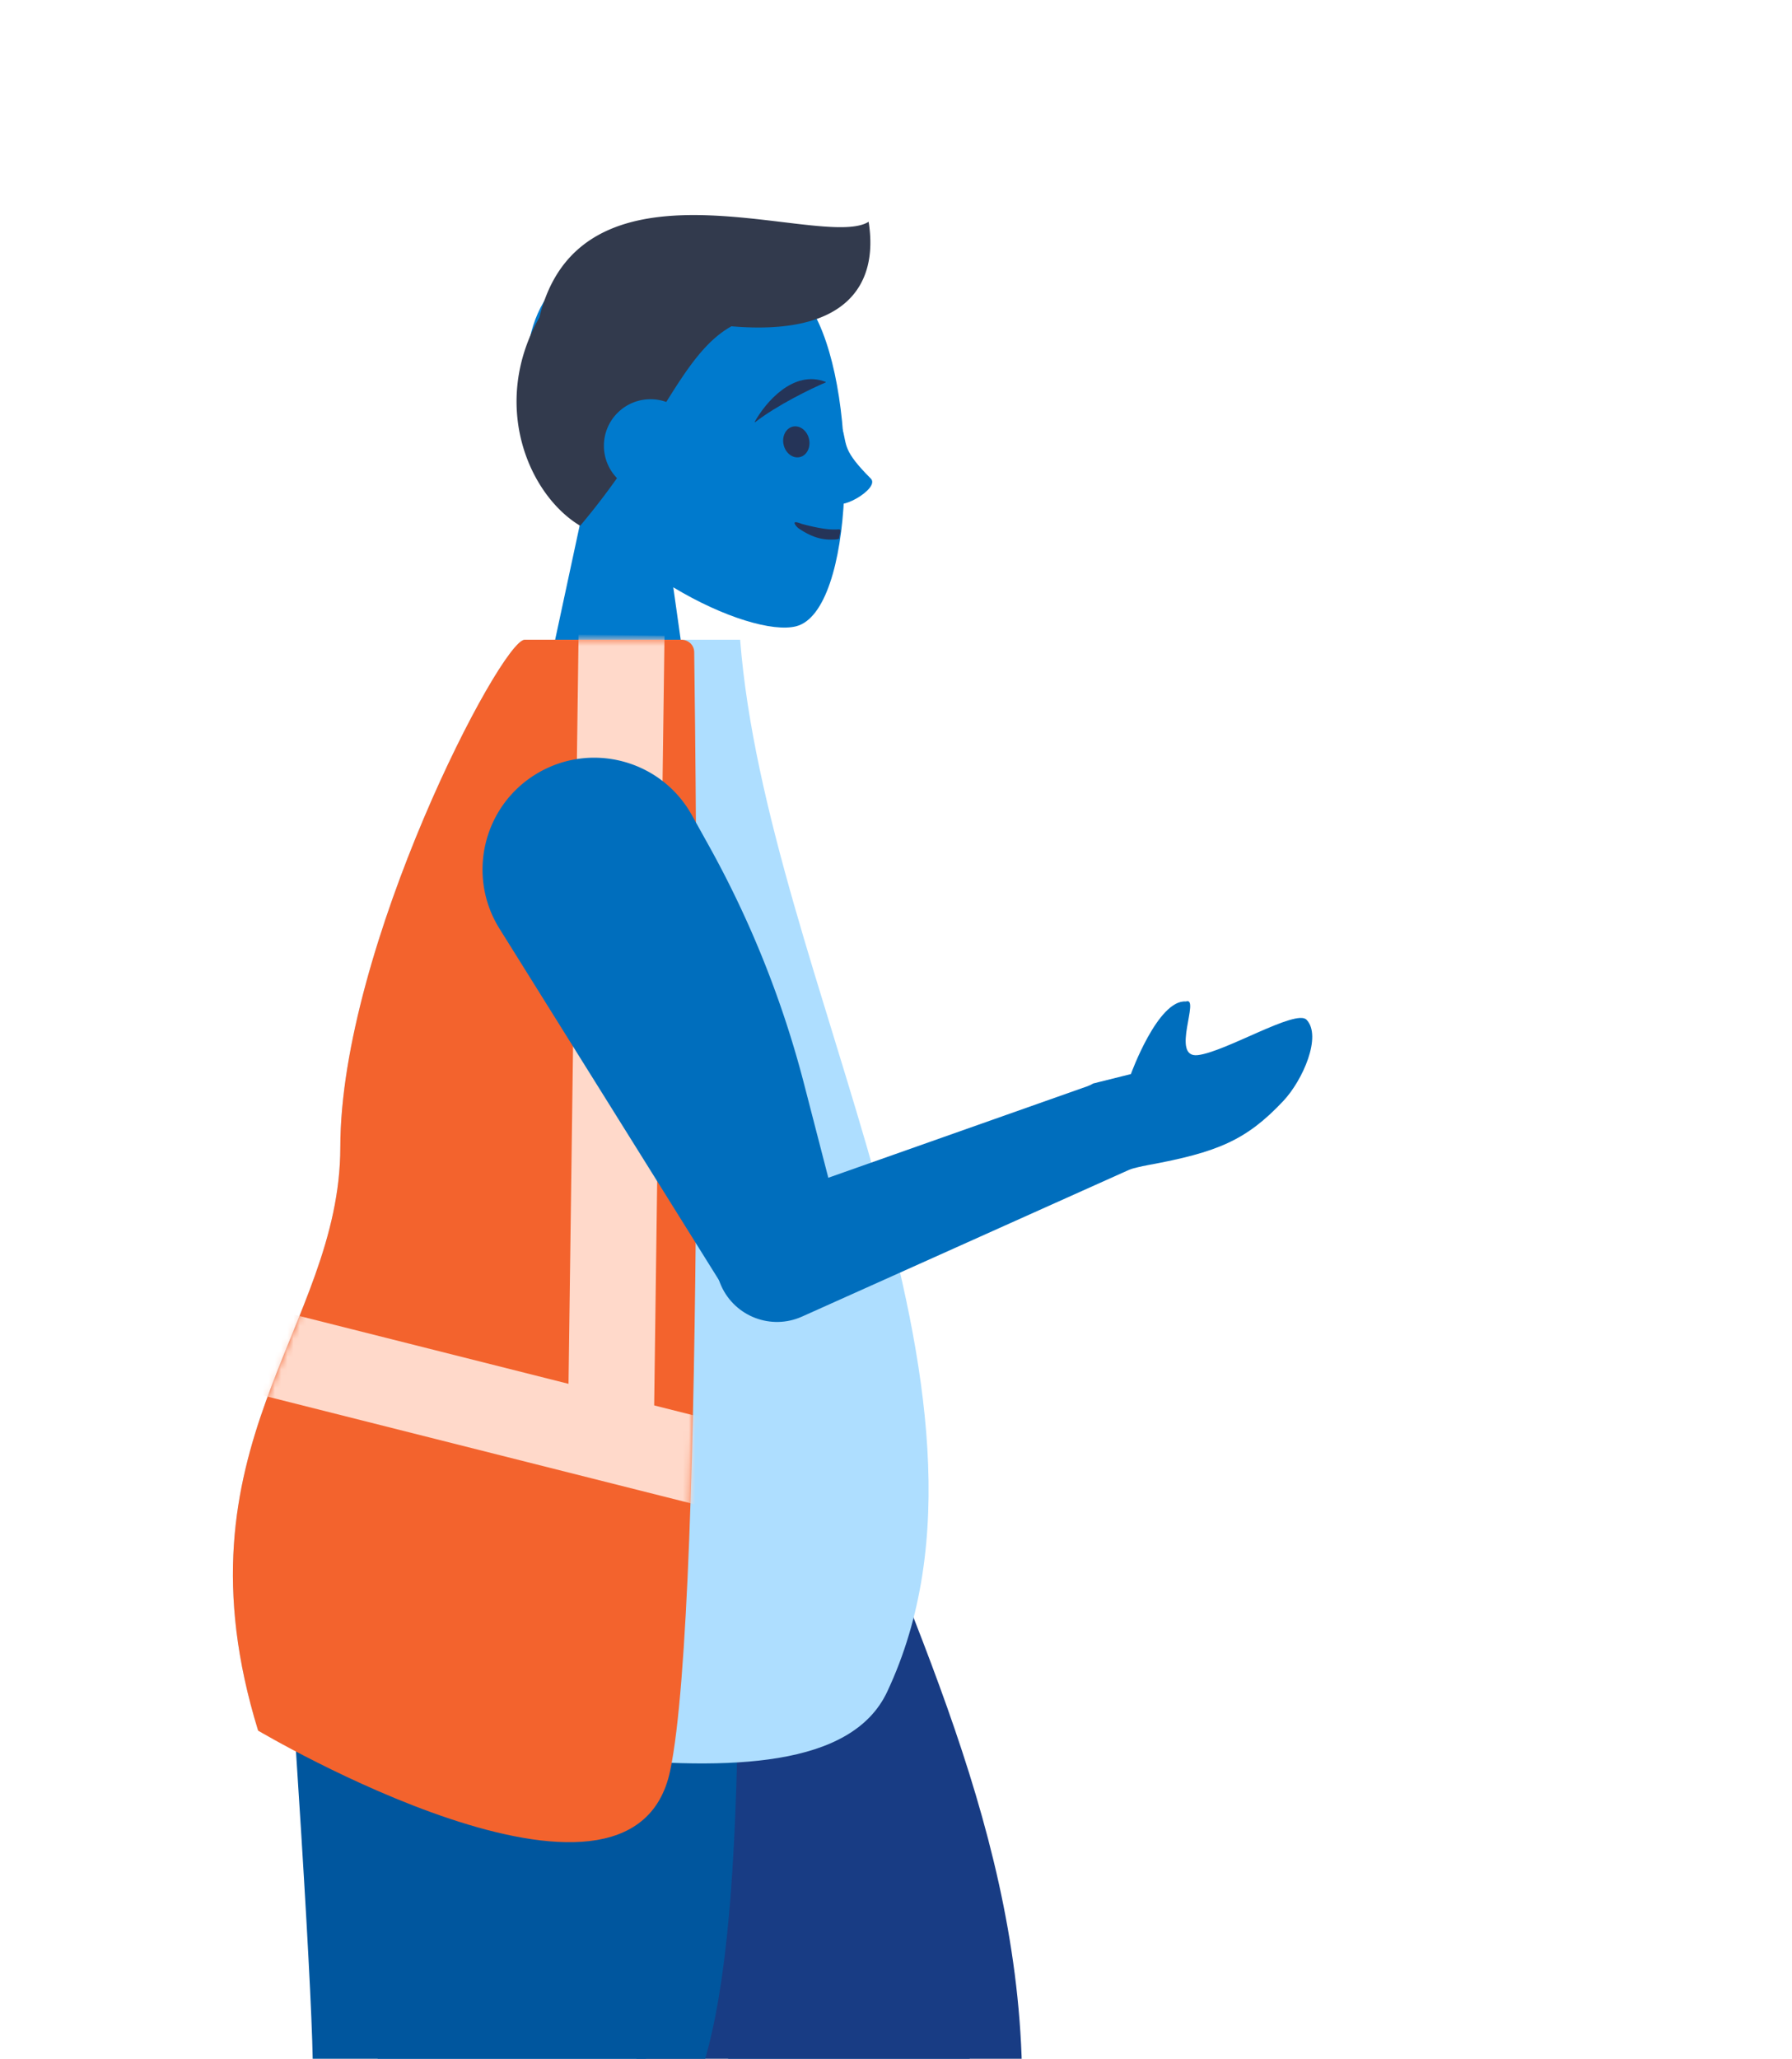 <svg width="290" height="333" viewBox="0 0 290 333" fill="none" xmlns="http://www.w3.org/2000/svg"><path fill-rule="evenodd" clip-rule="evenodd" d="M108.959 94.998c8.138 4.898 16.133 7.265 19.887 6.299 9.411-2.423 10.277-36.805 2.994-50.36-7.282-13.555-44.718-19.463-46.605 7.393-.655 9.321 3.264 17.64 9.055 24.427l-10.383 48.327h30.16l-5.108-36.086z" fill="#007ACD"/><path fill-rule="evenodd" clip-rule="evenodd" d="M126.668 35.927c6.366.768 11.608 1.4 13.902-.058 1.636 10.245-3.643 18.505-22.204 16.908-4.105 2.293-7.023 6.596-10.543 12.24a7.537 7.537 0 00-2.553-.442c-4.164 0-7.54 3.37-7.54 7.53a7.5 7.5 0 002.118 5.231 114.251 114.251 0 01-5.96 7.706c-8.36-5.01-14.58-19.61-6.596-33.705 4.766-19.583 24.956-17.149 39.376-15.41z" fill="#323A4D"/><path d="M140.921 77.405c-4.537-4.537-3.839-5.334-4.563-7.94-.01-.037-.057-.048-.08-.018-1.84 2.315-1.091 6.857-1.091 11.399 0 2.293 7.356-1.819 5.734-3.44z" fill="#007ACD"/><path fill-rule="evenodd" clip-rule="evenodd" d="M70.75 208.695l70.171 185.217 16.055 65.366 22.935 63.158 19.495-2.38-68.371-301.011-60.284-10.35z" fill="#00569E"/><path fill-rule="evenodd" clip-rule="evenodd" d="M115.459 351.779l49.923-17.322c-.983-41.153-19.876-75.848-34.277-115.4l-75.657-12.989s21.462 70.513 48.883 129.837c12.703 21.609 11.128 15.874 11.128 15.874z" fill="#183C84"/><path fill-rule="evenodd" clip-rule="evenodd" d="M55.128 234.457c5.563 55.207 7.124 127.216 6.13 129.716-.664 1.667-34.56 24.012-101.688 67.037l6.56 11.995c84.153-35.88 127.66-57.925 130.52-66.133 4.291-12.313 17.65-104.12 17.844-158.404l-59.366 15.789z" fill="#006EBD"/><path d="M119.108 217.441c1.318 79.605.199 113.746-11.226 129.132-47.612-7.054-58.101-5.614-57.396-8.55.705-2.936-1.2-36.54-5.715-100.813l74.337-19.769z" fill="#00569E"/><path fill-rule="evenodd" clip-rule="evenodd" d="M166.792 180.815l10.121-5.565 6.1-1.523s4.368-12.072 8.899-11.742c2.414-.868-2.56 9.185 1.914 8.678 4.473-.507 15.912-7.506 17.614-5.722 2.517 2.639-.583 9.766-3.783 13.162-5.982 6.346-10.636 8.281-21.893 10.35-8.828 1.622-19.49 7.937-19.49 7.937l.518-15.575z" fill="#006EBD"/><path fill-rule="evenodd" clip-rule="evenodd" d="M41.774 279.927c22.71-4.465 90.256 18.219 101.792-6.275 22.816-48.447-19.527-115.494-23.789-170.175H84.908c-3.823 0-29.81 49.748-29.835 82.068-.022 29.513-27.521 48.258-13.299 94.382z" fill="#AEDEFF"/><path fill-rule="evenodd" clip-rule="evenodd" d="M41.774 279.927s60.498 35.843 66.679 6.486c5.765-27.384 4.136-162.86 3.891-180.94-.016-1.135-.939-1.996-2.074-1.996H84.908c-3.823 0-29.81 49.748-29.835 82.068-.022 29.513-27.521 48.258-13.299 94.382z" fill="#F3632D"/><path d="M129.79 212.953c-4.986 2.236-10.841.007-13.078-4.98-2.367-5.279.28-11.454 5.735-13.38l55.071-19.441 6.233 13.601-53.961 24.2z" fill="#006EBD"/><mask id="a" style="mask-type:alpha" maskUnits="userSpaceOnUse" x="37" y="103" width="76" height="195"><path fill-rule="evenodd" clip-rule="evenodd" d="M41.774 279.927s60.498 35.843 66.679 6.486c5.765-27.384 4.136-162.86 3.891-180.94-.016-1.135-.939-1.996-2.074-1.996H84.908c-3.823 0-29.81 49.748-29.835 82.068-.022 29.513-27.521 48.258-13.299 94.382z" fill="#F3632D"/></mask><g mask="url(#a)" fill="#FFD9CA"><path d="M93.631 102.651l13.905.187-1.741 129.621-13.905-.187z"/><path d="M194.779 249.726l-3.398 13.485-193.984-48.877 3.398-13.485z"/></g><path d="M80.836 150.214c-5.315-8.509-2.685-19.719 5.86-24.975 8.767-5.394 20.261-2.389 25.268 6.604l2.702 4.855a163.796 163.796 0 0115.46 38.647l5.586 21.595-18.248 11.903-36.628-58.629z" fill="#006EBD"/><ellipse rx="2.108" ry="2.53" transform="scale(-1 1) rotate(12.983 -378.49 -530.541)" fill="#253458"/><path fill-rule="evenodd" clip-rule="evenodd" d="M128.606 84.522c-.13.202.423.793.619.928 2.645 1.817 4.439 1.827 5.343 1.827.235 0 1.249.008 1.249-.234 0-.163.121-.758.2-1.132a.243.243 0 00-.252-.291c-.398.022-1.107.044-1.767-.023-1.93-.194-4.301-.877-4.301-.877s-.96-.4-1.091-.198z" fill="#253458"/><path d="M133.617 61.769c-5.221-2.025-9.746 3.327-11.475 6.452-.024.044.03.088.07.057 3.628-2.797 9.029-5.41 11.41-6.424.038-.016.034-.07-.005-.085z" fill="#253458"/></svg>